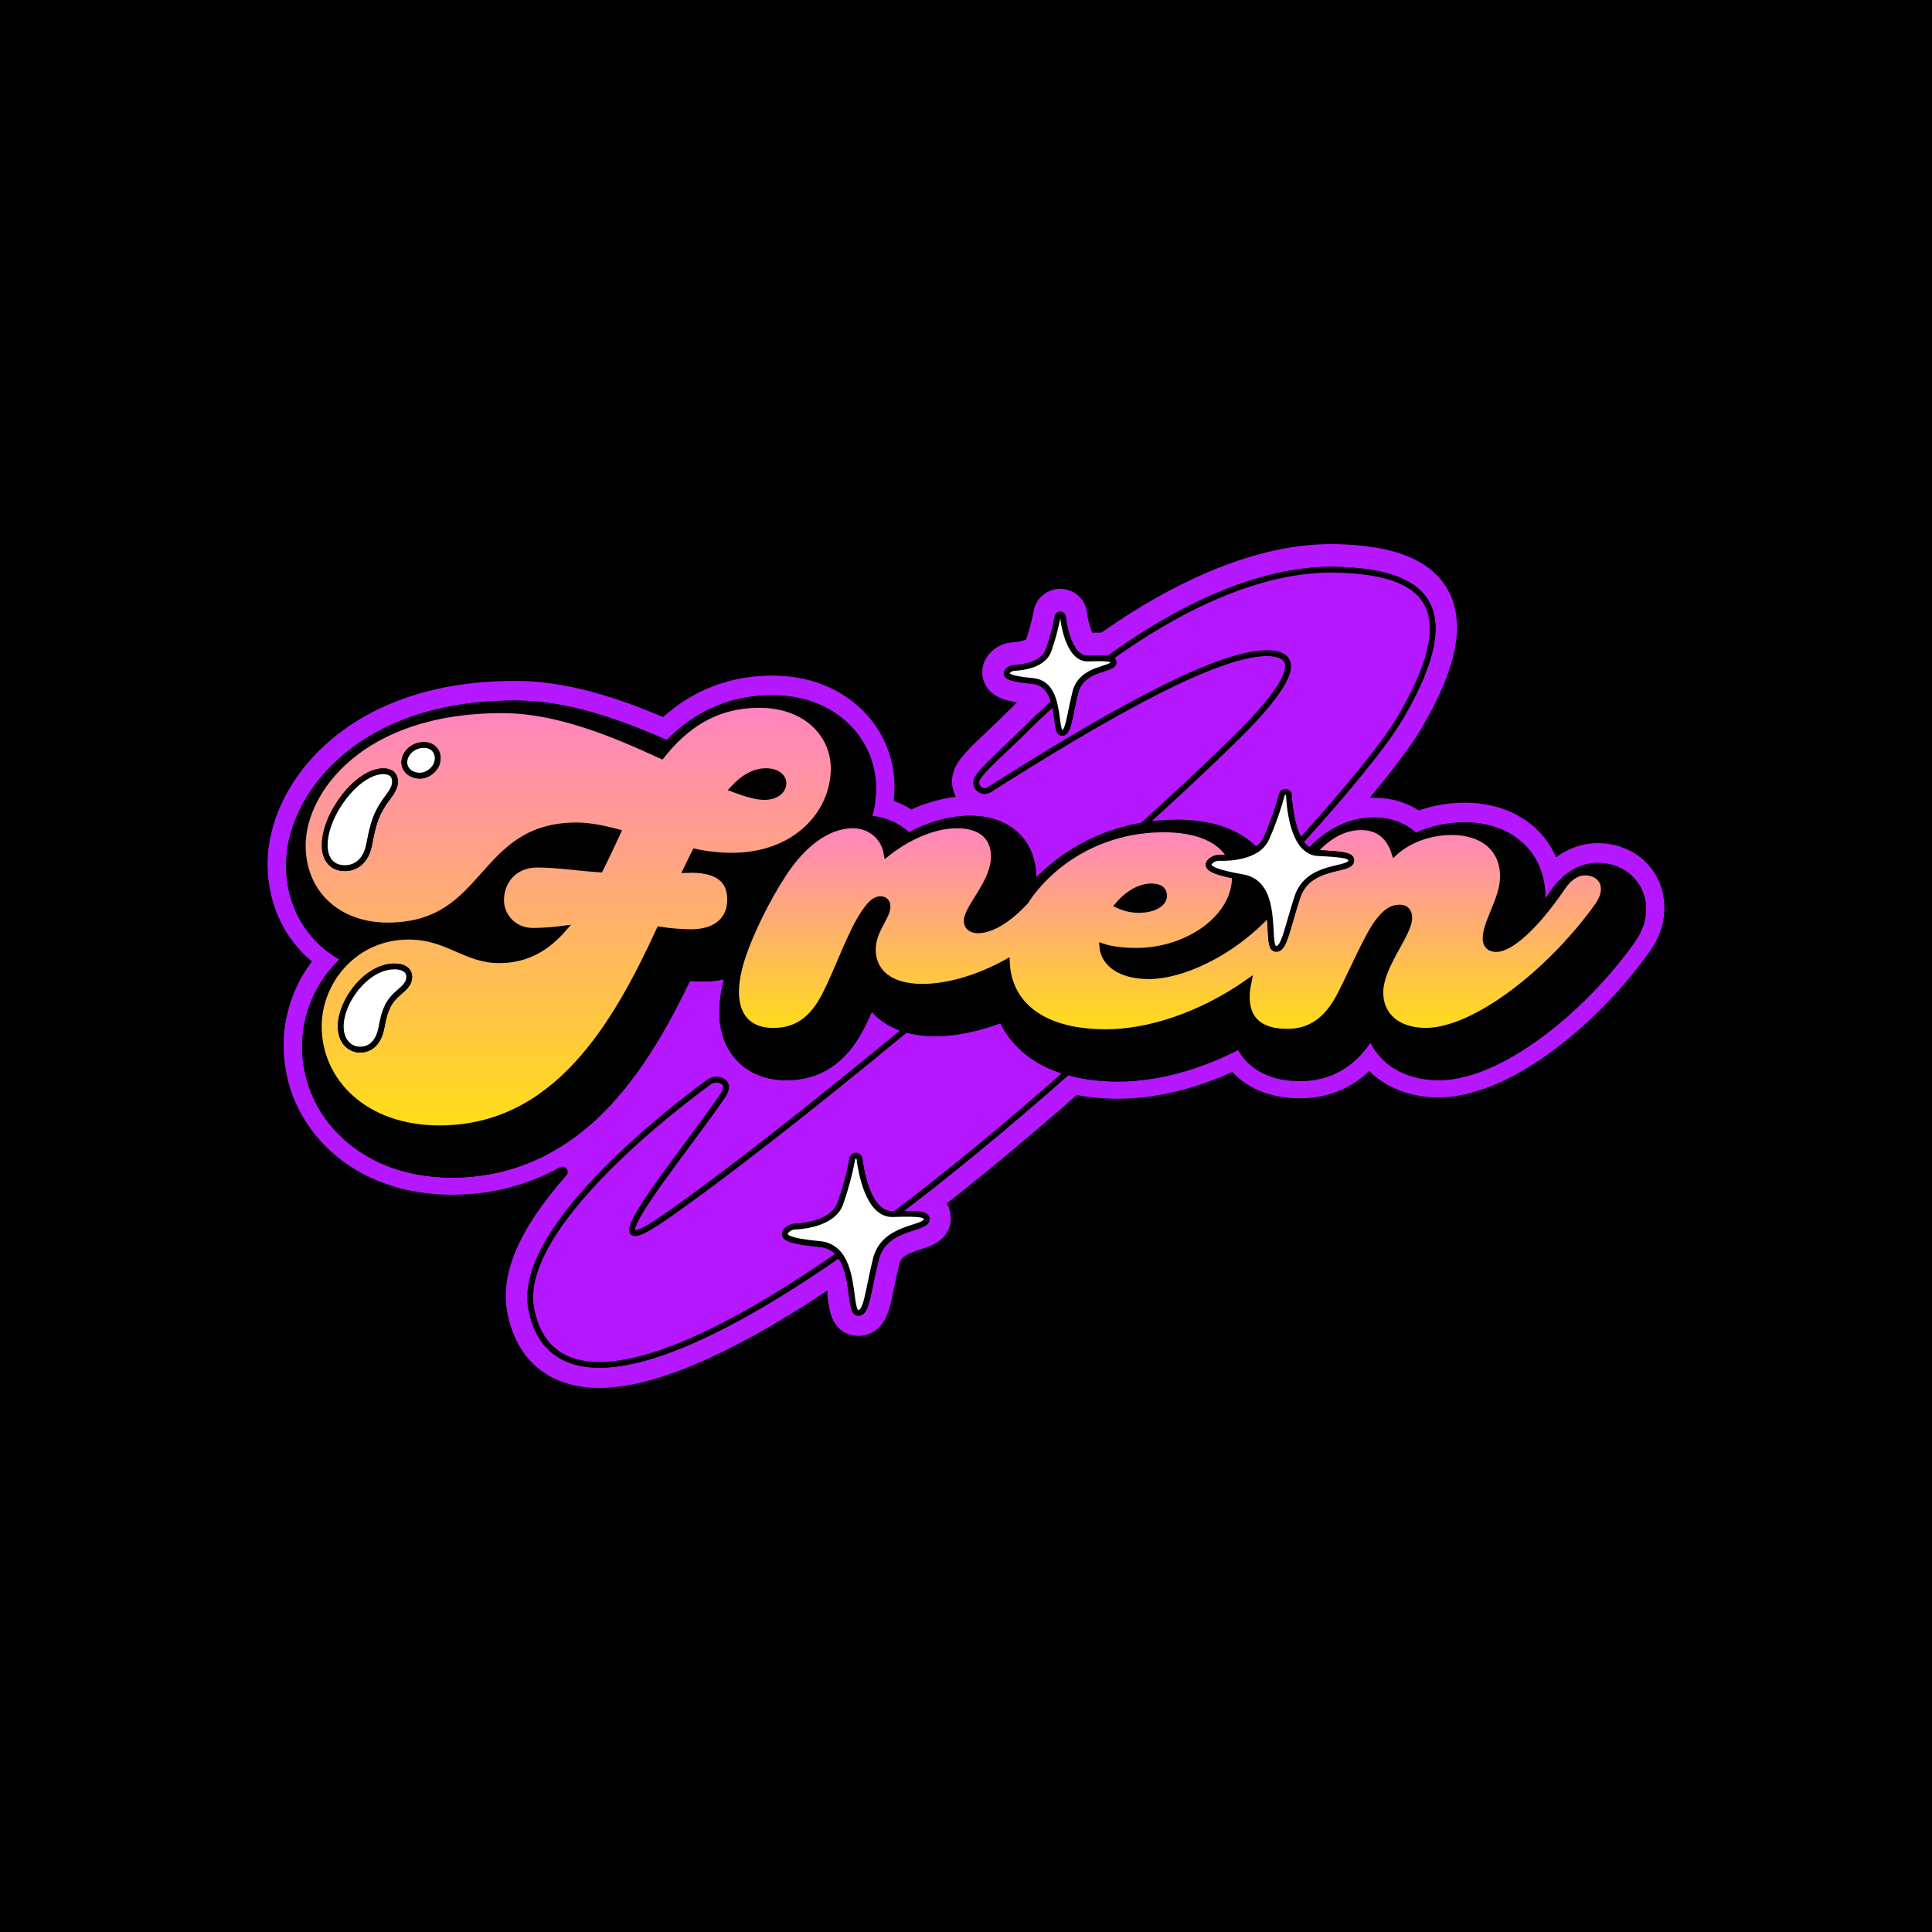 <svg width="1000" height="1000" viewBox="0 0 1000 1000" fill="none" xmlns="http://www.w3.org/2000/svg"><defs>
        <linearGradient id="22-primary" x2="0" y2="1">
          <stop offset="0" stop-color="#FF83C1" />
          <stop offset="1" stop-color="#FFDE17" />
        </linearGradient>
      </defs>
    <g id="Frame 5">
    <rect width="1000" height="1000" id="background" fill="#000000" />
    <g id="Group 24">
    <path id="color_three" fill="#B517FF" d="M859.196 453.81C853.069 441.976 841.016 434.911 826.954 434.911C820.658 434.914 814.471 436.553 808.999 439.667C807.981 440.193 806.996 440.782 806.052 441.432C803.253 435.626 799.269 430.471 794.355 426.3C784.874 418.233 772.345 413.965 758.133 413.965C750.123 413.972 742.166 415.274 734.571 417.82C727.809 413.696 720.051 411.492 712.13 411.443C722.618 398.745 732.112 386.279 737.594 376.817C746.318 361.797 751.737 348.955 754.172 337.653C756.957 324.705 755.749 313.503 750.58 304.36C741.649 288.565 722.105 280.636 690.821 280.11H688.856C669.218 280.11 647.746 284.985 625.023 294.597C606.874 302.289 588.238 312.821 569.626 325.944C568.562 325.944 567.461 325.944 566.309 325.944L566.265 325.832C565.198 322.933 564.478 319.919 564.119 316.851C563.724 313.593 562.3 310.546 560.055 308.153C557.81 305.759 554.86 304.143 551.634 303.54C549.637 303.159 547.584 303.176 545.594 303.592C543.603 304.008 541.715 304.813 540.038 305.962C538.355 307.103 536.916 308.567 535.804 310.268C534.692 311.97 533.929 313.876 533.56 315.875C532.659 320.613 531.442 325.286 529.918 329.862C528.123 330.5 526.24 330.861 524.336 330.932C521.784 331.056 519.284 331.695 516.985 332.809C514.685 333.923 512.635 335.49 510.956 337.415C506.926 342.103 505.831 348.161 508.034 353.624C510.75 360.351 516.795 363.124 523.297 364.494C522.34 365.433 521.42 366.372 520.456 367.317C517.396 370.396 514.016 373.575 510.743 376.704C500.405 386.454 494.904 391.817 492.595 397.625C490.838 401.983 490.822 406.849 492.551 411.217C485.385 412.299 478.395 414.335 471.768 417.269C469.37 415.774 466.831 414.517 464.189 413.514C464.383 411.474 464.477 409.421 464.477 407.375C464.51 399.396 462.864 391.498 459.647 384.196C456.43 376.894 451.713 370.35 445.803 364.989C433.806 353.993 417.885 348.179 399.756 348.179C385.055 348.179 371.406 351.515 359.165 358.105C354.844 360.362 350.753 363.034 346.95 366.084C345.594 367.144 344.248 368.251 342.913 369.407C321.191 360.201 294.256 350.939 267.015 350.939H266.307C235.824 350.939 209.358 357.254 187.586 369.714C183.49 372.022 179.554 374.602 175.802 377.436C171.601 380.553 167.627 383.966 163.912 387.649C146.827 404.684 137.002 426.387 137.002 447.195C137.002 467.403 145.138 485.458 159.406 497.886C150.315 510.393 145.377 525.437 145.288 540.898C145.288 562.583 154.268 582.615 170.583 597.309C186.898 612.003 208.889 619.888 233.947 619.888C254.35 619.888 273.307 615.05 290.638 605.425C291.671 604.852 292.923 606.384 292.141 607.269C267.37 635.265 257.198 658.972 261.076 679.366C265.688 703.591 280.25 713.241 291.653 717.071C297.645 719.005 303.912 719.956 310.208 719.887C338.088 719.887 377.245 703.378 426.766 670.779C426.766 670.986 426.822 671.186 426.847 671.405C427.168 674.559 427.752 677.68 428.593 680.736C431.178 689.034 436.96 691.638 440.177 692.451C442.346 693.004 444.604 693.113 446.816 692.772C449.028 692.431 451.148 691.647 453.05 690.467C460.315 685.912 461.949 677.951 464.22 666.912C464.971 663.257 465.823 659.114 466.943 654.571C467.637 651.755 469.615 650.484 477.018 648.087C479.828 647.18 482.738 646.241 485.442 644.589C491.018 641.185 493.984 635.69 493.577 629.513C493.455 627.364 492.913 625.259 491.982 623.318C512.733 606.953 534.781 588.548 557.761 568.384C564.76 569.622 571.856 570.229 578.963 570.199C597.4 570.199 617.845 565.436 637.483 556.663C643.66 562.921 654.668 569.967 672.873 569.967C686.69 569.967 698.838 565.336 708.713 556.425C717.668 564.742 730.241 569.504 744.459 569.504C766.988 569.504 789.781 556.074 804.938 544.81C823.399 531.086 841.166 512.893 855.003 493.493C868.27 474.775 861.561 458.385 859.196 453.81ZM844.871 486.841C831.798 505.164 815.007 522.374 797.566 535.341C783.923 545.479 763.653 557.57 744.553 557.57C727.656 557.57 714.671 549.359 709.614 536.549C700.721 550.799 688.411 558.027 672.966 558.027C656.458 558.027 648.009 551.143 643.835 545.323C642.95 544.095 642.165 542.797 641.488 541.443C620.736 552.294 598.62 558.258 579.057 558.258C568.863 558.258 560.076 557.038 552.535 554.891C519.839 583.741 490.083 608.238 463.269 628.381C476.918 627.999 479.465 628.625 479.615 630.996C479.966 636.497 457.712 634.126 453.331 651.792C448.951 669.459 448.619 680.648 443.681 679.403C439.876 678.439 442.142 659.033 434.413 649.308C335.848 717.834 283.367 721.508 274.969 677.357C266.914 635.033 351.943 571.037 366.894 560.155C367.818 559.46 368.91 559.024 370.058 558.89C371.206 558.755 372.369 558.928 373.428 559.391C375.605 560.386 377.183 562.558 373.935 567.289C352.163 599.168 300.821 659.978 343.633 630.377C373.152 609.969 419.782 573.428 468.933 532.825C464.367 531.548 460.094 529.393 456.354 526.48C454.306 524.862 452.471 522.993 450.891 520.916C449.214 524.734 447.505 528.426 445.79 531.755C436.785 549.134 424.056 557.595 406.871 557.595C395.444 557.595 385.925 553.108 380.074 544.972C373.033 535.178 371.938 521.661 376.851 504.764C372.769 505.95 368.535 506.532 364.285 506.491C361.781 506.491 359.053 506.379 356.205 506.159C345.723 528.063 332.694 551.756 315.139 570.706C292.216 595.45 264.918 607.998 234.003 607.998C212.099 607.998 193.075 601.302 179.013 588.635C165.37 576.351 157.86 559.616 157.86 541.524C157.963 526.117 163.862 511.314 174.382 500.058C175.633 498.723 176.931 497.459 178.274 496.265C160.701 487.135 149.575 469.499 149.575 447.84C149.575 430.317 158.036 411.862 172.786 397.149C187.931 382.042 216.443 364.088 266.314 364.088H266.939C293.461 364.088 320.133 373.581 345.454 384.808C360.78 369.025 378.622 361.328 399.705 361.328C414.65 361.328 427.648 366.003 437.292 374.845C441.917 379.04 445.609 384.161 448.127 389.875C450.646 395.589 451.935 401.769 451.911 408.013C451.903 413.344 451.114 418.644 449.57 423.746C457.316 424.033 464.677 427.192 470.222 432.608C480.767 426.863 491.813 423.709 501.926 423.709C511.544 423.709 519.405 426.318 525.281 431.456C531.42 436.819 534.793 444.68 534.793 453.591C534.791 455.172 534.68 456.751 534.462 458.316C536.46 456.101 538.577 453.963 540.814 451.902C554.961 438.982 572.54 430.426 591.436 427.263C610.21 410.291 627.026 394.508 640.725 380.953C664.405 357.504 675.144 340.275 658.954 338.235C632.977 335.012 568.424 372.943 511.932 408.764C511.164 409.251 510.261 409.481 509.353 409.422C508.446 409.364 507.58 409.019 506.88 408.439C506.18 407.858 505.683 407.07 505.458 406.189C505.234 405.307 505.294 404.377 505.63 403.533C507.508 398.839 520.343 388.1 530.425 377.949C534.981 373.368 540.063 368.562 545.576 363.656C544.074 358.136 541.195 353.13 534.712 352.523C522.365 351.365 519.53 349.731 521.614 347.303C522.047 346.818 522.575 346.427 523.164 346.152C523.754 345.878 524.393 345.727 525.043 345.707C529.167 345.495 539.931 344.212 542.666 336.708C544.684 330.997 546.26 325.139 547.378 319.186C547.448 318.825 547.658 318.507 547.962 318.3C548.265 318.094 548.638 318.016 548.999 318.084C549.288 318.138 549.552 318.282 549.754 318.496C549.955 318.709 550.083 318.982 550.119 319.273C550.664 323.654 553.43 341.127 563.105 340.826C568.587 340.657 571.866 340.682 573.744 340.97C608.164 315.938 650.944 294.222 690.539 294.879C736.336 295.643 759.084 312.252 725.366 370.446C716.811 385.215 696.785 409.415 673.016 435.624C674.219 437.626 675.923 439.278 677.96 440.418C687.973 429.936 699.088 424.635 711.128 424.635C719.69 424.635 727.018 427.476 732.563 432.727C740.575 429.073 749.277 427.178 758.083 427.169C769.285 427.169 779.004 430.405 786.195 436.557C794.011 443.209 798.323 452.947 798.323 463.986C798.314 466.131 798.132 468.272 797.778 470.388C799.731 467.885 801.815 464.994 804.037 461.764C810.044 453.003 818.167 448.147 826.922 448.147C836.216 448.147 844.114 452.684 848.044 460.281C850.059 464.086 853.72 474.356 844.871 486.841Z" stroke="black" stroke-width="3" stroke-miterlimit="10"/>
    <g id="color_two" fill="#B517FF">
    <path id="Vector" d="M644.551 435.347C646.498 436.737 648.308 438.309 649.958 440.041C652.362 438.613 654.283 436.496 655.471 433.964C658.733 426.616 661.423 419.028 663.519 411.266C663.582 411.033 663.691 410.814 663.838 410.623C663.986 410.431 664.17 410.271 664.38 410.152C664.59 410.032 664.822 409.955 665.062 409.925C665.302 409.895 665.545 409.912 665.778 409.977C666.155 410.077 666.49 410.295 666.735 410.599C666.979 410.903 667.12 411.277 667.136 411.667C667.318 415.728 668.269 428.138 673.063 435.623C696.844 409.414 716.869 385.213 725.412 370.444C759.131 312.244 736.382 295.641 690.585 294.877C650.99 294.252 608.241 315.936 573.79 340.969C575.743 341.269 576.293 341.845 576.35 342.771C576.612 346.914 559.841 345.149 556.555 358.416C553.27 371.683 553.007 380.157 549.283 379.218C547.187 378.693 547.537 370.732 545.603 363.629C540.09 368.529 535.008 373.342 530.453 377.923C520.371 388.073 507.535 398.812 505.658 403.506C505.321 404.351 505.261 405.281 505.485 406.162C505.71 407.043 506.208 407.831 506.908 408.412C507.607 408.993 508.473 409.337 509.381 409.396C510.288 409.454 511.191 409.224 511.96 408.738C568.452 372.941 633.036 335.011 658.982 338.234C675.147 340.243 664.433 357.503 640.752 380.952C627.053 394.513 610.212 410.296 591.463 427.262C597.252 426.275 603.113 425.779 608.986 425.779C623.711 425.785 635.683 429.002 644.551 435.347Z" stroke="black" stroke-width="3" stroke-miterlimit="10"/>
    <path id="Vector_2" d="M518.512 527.73C506.621 532.33 494.731 534.802 483.973 534.802C478.898 534.855 473.842 534.19 468.954 532.824C419.802 573.433 373.204 609.968 343.654 630.376C300.842 659.977 352.183 599.167 373.955 567.288C377.185 562.557 375.626 560.404 373.448 559.39C372.389 558.927 371.226 558.754 370.079 558.889C368.931 559.023 367.839 559.459 366.915 560.154C351.958 571.036 266.935 635.032 274.989 677.356C283.388 721.507 335.868 717.833 434.434 649.307C433.235 647.759 431.724 646.48 429.999 645.554C428.274 644.628 426.374 644.075 424.421 643.931C408.037 642.398 404.27 640.226 407.042 637.003C407.618 636.363 408.317 635.846 409.098 635.482C409.879 635.119 410.725 634.917 411.585 634.888C417.061 634.606 431.349 632.91 434.978 622.948C437.66 615.37 439.752 607.598 441.236 599.699C441.336 599.222 441.617 598.803 442.02 598.53C442.423 598.257 442.916 598.151 443.395 598.234C443.775 598.312 444.122 598.505 444.387 598.787C444.653 599.07 444.825 599.427 444.879 599.811C445.598 605.65 449.259 628.811 462.114 628.411L463.303 628.38C490.15 608.149 519.905 583.661 552.568 554.916C534.783 549.853 524.025 539.608 518.512 527.73Z" stroke="black" stroke-width="3" stroke-miterlimit="10"/>
    </g>
    <path id="Vector_3" d="M396.531 399.157C390.085 399.157 384.559 402.611 379.265 408.362C385.942 410.866 391.468 412.505 395.611 412.505C402.057 412.505 405.505 409.051 405.505 405.371C405.505 402.148 402.282 399.157 396.531 399.157Z" fill="black" stroke="black" stroke-width="3" stroke-miterlimit="10"/>
    <path id="Vector_4" d="M826.954 448.116C818.193 448.116 810.057 452.941 804.068 461.733C801.865 464.963 799.781 467.823 797.81 470.357C798.163 468.241 798.345 466.1 798.354 463.955C798.354 452.916 794.043 443.178 786.226 436.526C779.036 430.405 769.329 427.138 758.115 427.138C749.309 427.147 740.607 429.042 732.594 432.696C727.049 427.445 719.721 424.604 711.16 424.604C699.113 424.604 688.005 429.905 677.992 440.387C678.589 440.703 679.219 440.955 679.869 441.138C687.592 432.495 695.79 428.127 704.476 428.127C713.163 428.127 718.976 432.733 721.742 441.476C728.414 435.262 739.234 430.662 751.431 430.662C767.314 430.662 777.903 439.179 777.903 453.679C777.903 465.188 768.929 477.153 768.929 485.671C768.929 489.357 771 491.197 774.448 491.197C781.332 491.197 794.018 480.839 808.749 459.199C811.741 454.818 815.633 451.608 820.252 451.608C828.769 451.608 833.606 459.199 826.929 468.636C802.328 503.193 763.203 533.577 737.876 533.577C722.919 533.577 714.402 525.291 714.402 513.782C714.402 499.977 729.365 483.631 729.365 475.113C729.365 471.89 727.75 469.819 724.527 469.819C720.147 469.819 717.162 471.89 712.787 477.648C707.724 484.319 699.207 504.12 693.456 515.197C686.778 528.088 678.036 534.071 666.296 534.071C649.073 534.071 642.734 524.615 646.169 508.225C620.962 525.967 593.814 534.303 572.386 534.303C539.287 534.303 522.052 519.74 521.07 498.006C506.432 506.141 490.643 510.816 477.263 510.816C460.46 510.816 451.717 502.993 451.717 491.485C451.717 481.584 459.308 474.913 459.308 469.156C459.308 467.084 458.163 465.476 455.628 465.476C452.869 465.476 450.102 467.773 446.191 473.987C439.514 484.576 433.049 503.219 426.86 515.19C420.182 528.082 411.897 533.602 400.156 533.602C383.816 533.602 375.75 520.716 384.511 494.707C388.892 481.816 397.171 465.244 405.225 452.816C415.814 436.469 428.706 427.264 441.366 427.264C449.652 427.264 457.243 432.558 458.889 441.995C469.246 433.71 482.826 427.264 495.255 427.264C507.915 427.264 514.361 433.478 514.361 443.378C514.361 456.958 500.318 469.619 500.318 476.753C500.318 479.744 502.621 481.584 506.075 481.584C513.259 481.584 522.346 475.827 530.788 466.684C543.93 446.564 569.476 429.335 602.287 429.335C620.398 429.335 631.907 435.043 636.638 443.917C640.8 443.572 645.907 442.584 649.937 440.068C648.287 438.336 646.477 436.764 644.53 435.374C635.662 429.028 623.69 425.812 608.965 425.812C603.093 425.812 597.231 426.308 591.442 427.295C572.546 430.458 554.967 439.014 540.82 451.933C538.58 453.994 536.462 456.132 534.468 458.348C534.687 456.782 534.798 455.204 534.8 453.623C534.8 444.711 531.427 436.851 525.288 431.488C519.411 426.35 511.52 423.74 501.932 423.74C491.819 423.74 480.773 426.869 470.229 432.639C464.684 427.224 457.322 424.065 449.577 423.778C451.12 418.676 451.909 413.375 451.917 408.045C451.941 401.801 450.652 395.621 448.134 389.907C445.615 384.193 441.924 379.072 437.298 374.877C427.655 366.034 414.656 361.359 399.712 361.359C378.622 361.359 360.786 369.057 345.46 384.84C320.165 373.613 293.468 364.119 266.946 364.119H266.32C216.449 364.119 187.937 382.074 172.792 397.181C158.042 411.881 149.581 430.349 149.581 447.872C149.581 469.531 160.708 487.166 178.281 496.297C176.937 497.494 175.64 498.759 174.388 500.089C163.868 511.346 157.97 526.149 157.867 541.556C157.867 559.648 165.377 576.382 179.019 588.667C193.081 601.333 212.1 608.03 234.009 608.03C264.925 608.03 292.21 595.482 315.146 570.737C332.669 551.788 345.729 528.113 356.212 506.191C359.059 506.41 361.794 506.523 364.291 506.523C368.542 506.564 372.775 505.982 376.857 504.796C371.964 521.692 373.04 535.21 380.08 545.004C385.932 553.14 395.45 557.627 406.878 557.627C424.062 557.627 436.791 549.166 445.797 531.787C447.512 528.476 449.22 524.765 450.897 520.948C452.477 523.025 454.313 524.894 456.361 526.511C460.101 529.424 464.374 531.58 468.939 532.857C473.827 534.222 478.884 534.888 483.959 534.835C494.698 534.835 506.613 532.363 518.497 527.763C523.986 539.653 534.769 549.885 552.498 554.948C560.008 557.095 568.825 558.315 579.02 558.315C598.583 558.315 620.699 552.351 641.451 541.499C642.127 542.854 642.912 544.151 643.798 545.379C647.972 551.174 656.42 558.083 672.929 558.083C688.374 558.083 700.684 550.855 709.577 536.606C714.633 549.416 727.606 557.627 744.516 557.627C763.616 557.627 783.886 545.536 797.528 535.398C814.97 522.431 831.76 505.221 844.833 486.897C853.682 474.381 850.021 464.118 848.038 460.282C844.145 452.653 836.247 448.116 826.954 448.116ZM378.804 442.89C372.38 442.873 365.976 442.179 359.698 440.819C358.089 443.81 356.706 447.033 355.092 450.256C372.821 449.568 377.884 456.47 377.884 465.676C377.884 475.576 371 482.479 357.626 482.479C352.153 482.421 346.692 481.961 341.286 481.102C318.5 530.585 287.654 583.986 227.351 583.986C188.45 583.986 164.97 559.36 164.97 531.28C164.97 507.799 183.619 484.782 211.468 484.782C231.725 484.782 240.699 496.979 258.404 496.979C272.447 496.979 283.029 490.765 291.778 480.639C286.512 481.341 281.208 481.725 275.895 481.791C266.001 481.791 259.324 474.193 259.324 465.908C259.324 456.702 265.538 447.496 278.198 447.496C288.324 447.496 299.607 449.336 310.653 449.999C313.876 443.554 316.867 437.114 319.858 430.668C312.036 428.597 304.67 427.214 298.456 427.214C247.358 427.214 253.109 479.006 200.629 479.006C174.62 479.006 156.665 461.971 156.665 437.571C156.665 409.722 186.592 367.367 260.244 367.599C288.324 367.599 317.555 379.796 342.419 391.304C354.616 375.884 370.036 364.839 393.053 364.839C417.222 364.839 431.491 380.259 431.491 397.75C431.522 420.561 412.178 442.89 378.804 442.89Z" fill="black" stroke="black" stroke-width="3" stroke-miterlimit="10"/>
    <path id="Vector_5" d="M588.042 492.148C582.747 492.148 576.07 491.684 570.519 489.845C571.214 498.825 579.956 505.265 594.688 505.265C610.803 505.265 636.574 494.626 656.95 472.622C655.811 464.199 652.826 455.725 643.289 454.061C641.78 453.798 640.385 453.541 639.089 453.285C639.089 453.579 639.089 453.873 639.089 454.167C639.139 474.656 615.202 492.148 588.042 492.148Z" fill="black" stroke="black" stroke-width="3" stroke-miterlimit="10"/>
    <path id="Vector_6" d="M578.588 468.44C581.958 470.077 585.655 470.932 589.402 470.943C597.231 470.943 602.544 467.72 602.544 463.577C602.544 460.818 600.704 458.746 595.866 458.746C589.852 458.771 583.432 462.682 578.588 468.44Z" fill="black" stroke="black" stroke-width="3" stroke-miterlimit="10"/>
    <g id="color_one" fill="url(#22-primary)">
    <path id="Vector_7" d="M431.524 397.774C431.524 380.283 417.255 364.863 393.087 364.863C370.069 364.863 354.649 375.908 342.452 391.328C317.589 379.82 288.357 367.623 260.277 367.623C186.625 367.391 156.698 409.746 156.698 437.595C156.698 462.001 174.653 479.03 200.662 479.03C253.142 479.03 247.391 427.238 298.489 427.238C304.703 427.238 312.069 428.621 319.891 430.692C316.9 437.138 313.909 443.577 310.686 450.023C299.64 449.335 288.357 447.52 278.231 447.52C265.571 447.52 259.357 456.726 259.357 465.932C259.357 474.217 266.034 481.815 275.928 481.815C281.241 481.749 286.545 481.365 291.811 480.663C283.05 490.789 272.48 497.003 258.437 497.003C240.714 497.003 231.74 484.806 211.501 484.806C183.652 484.806 165.003 507.823 165.003 531.304C165.003 559.384 188.483 584.01 227.384 584.01C287.687 584.01 318.533 530.609 341.319 481.126C346.725 481.985 352.186 482.445 357.659 482.503C371.008 482.503 377.917 475.619 377.917 465.7C377.917 456.494 372.854 449.592 355.125 450.28C356.739 447.057 358.122 443.834 359.731 440.843C366.009 442.202 372.413 442.897 378.837 442.914C412.18 442.889 431.524 420.56 431.524 397.774ZM201.012 412.306C194.566 420.823 193.19 426.117 191.112 436.938C189.503 445.699 184.228 449.366 178.458 449.366C172.244 449.366 168.101 445.223 168.101 437.394C168.101 421.518 184.898 399.22 198.478 399.22C202.621 399.22 204.467 401.523 204.467 404.514C204.454 407.011 203.303 409.314 201 412.306H201.012ZM217.352 401.492C212.752 401.492 209.298 398.494 209.298 394.608C209.298 390.227 213.441 385.634 219.424 385.634C223.566 385.634 226.564 388.393 226.564 392.517C226.552 397.574 221.714 401.492 217.34 401.492H217.352ZM206.294 513.812C201 518.418 199.16 522.574 197.533 531.304C196.156 539.133 192.238 543.276 186.268 543.276C181.437 543.276 176.374 539.364 176.374 531.304C176.374 518.162 189.723 500.232 204.223 500.232C209.517 500.232 211.82 502.767 211.82 505.527C211.82 508.981 209.517 511.053 206.294 513.812ZM395.609 412.506C391.466 412.506 385.94 410.898 379.262 408.363C384.557 402.612 390.083 399.157 396.528 399.157C402.28 399.157 405.503 402.149 405.503 405.372C405.503 409.051 402.054 412.506 395.609 412.506Z" stroke="black" stroke-width="3" stroke-miterlimit="10"/>
    <path id="Vector_8" d="M699.371 445.462C699.29 450.975 677.28 446.901 671.56 464.149C665.84 481.396 664.62 492.554 659.788 490.921C657.329 490.095 658.149 481.39 656.966 472.622C636.59 494.607 610.819 505.264 594.704 505.264C579.972 505.264 571.23 498.825 570.535 489.844C576.061 491.684 582.738 492.147 588.058 492.147C615.218 492.147 639.155 474.625 639.155 454.167C639.155 453.873 639.155 453.579 639.155 453.284C626.533 450.781 623.835 448.522 626.57 445.775C627.194 445.181 627.931 444.72 628.738 444.418C629.544 444.117 630.404 443.983 631.264 444.022C633.078 444.066 634.893 444.014 636.702 443.866C631.971 434.992 620.462 429.285 602.351 429.285C569.54 429.285 543.988 446.513 530.852 466.633C522.429 475.776 513.33 481.534 506.139 481.534C502.685 481.534 500.382 479.694 500.382 476.702C500.382 469.568 514.425 456.908 514.425 443.328C514.425 433.427 507.979 427.213 495.319 427.213C482.89 427.213 469.31 433.659 458.953 441.945C457.338 432.508 449.747 427.213 441.43 427.213C428.77 427.213 415.878 436.419 405.289 452.765C397.235 465.194 388.949 481.765 384.575 494.657C375.814 520.666 383.887 533.551 400.22 533.551C411.961 533.551 420.246 528.031 426.924 515.14C433.138 503.168 439.578 484.525 446.255 473.936C450.166 467.722 452.932 465.425 455.692 465.425C458.196 465.425 459.372 467.034 459.372 469.105C459.372 474.862 451.781 481.534 451.781 491.434C451.781 502.943 460.542 510.765 477.327 510.765C490.681 510.765 506.471 506.091 521.133 497.955C522.085 519.683 539.32 534.252 572.45 534.252C593.878 534.252 621.026 525.916 646.233 508.175C642.798 524.565 649.137 534.021 666.359 534.021C678.1 534.021 686.842 528.038 693.52 515.146C699.271 504.1 707.788 484.3 712.851 477.597C717.232 471.84 720.217 469.768 724.591 469.768C727.814 469.768 729.429 471.84 729.429 475.063C729.429 483.58 714.466 499.926 714.466 513.732C714.466 525.24 722.983 533.526 737.94 533.526C763.26 533.526 802.398 503.143 827.018 468.617C833.695 459.18 828.858 451.589 820.341 451.589C815.741 451.589 811.829 454.811 808.838 459.18C794.044 480.87 781.384 491.221 774.469 491.221C771.02 491.221 768.949 489.381 768.949 485.695C768.949 477.178 777.923 465.212 777.923 453.704C777.923 439.204 767.334 430.686 751.451 430.686C739.254 430.686 728.434 435.286 721.763 441.5C718.996 432.739 713.245 428.152 704.496 428.152C695.748 428.152 687.599 432.533 679.889 441.163C680.606 441.363 681.343 441.483 682.086 441.519C696.774 442.214 699.415 443.034 699.371 445.462ZM602.533 463.61C602.533 467.753 597.238 470.976 589.391 470.976C585.644 470.965 581.947 470.11 578.577 468.473C583.408 462.715 589.841 458.804 595.837 458.804C600.699 458.773 602.539 460.844 602.539 463.604L602.533 463.61Z" stroke="black" stroke-width="3" stroke-miterlimit="10"/>
    </g>
    <path id="Vector_9" d="M198.466 399.19C184.886 399.19 168.089 421.519 168.089 437.364C168.089 445.193 172.232 449.336 178.446 449.336C184.198 449.336 189.492 445.65 191.1 436.908C193.178 426.087 194.555 420.793 201.001 412.276C203.304 409.284 204.455 406.981 204.455 404.453C204.455 401.493 202.609 399.19 198.466 399.19Z" fill="white" stroke="black" stroke-width="3" stroke-miterlimit="10"/>
    <path id="Vector_10" d="M204.221 500.231C189.721 500.231 176.373 518.186 176.373 531.303C176.373 539.363 181.435 543.275 186.267 543.275C192.249 543.275 196.167 539.132 197.531 531.303C199.146 522.542 200.986 518.418 206.293 513.812C209.516 511.052 211.819 508.98 211.819 505.526C211.819 502.766 209.516 500.231 204.221 500.231Z" fill="white" stroke="black" stroke-width="3" stroke-miterlimit="10"/>
    <path id="Vector_11" d="M219.412 385.609C213.429 385.609 209.286 390.209 209.286 394.584C209.286 398.495 212.74 401.467 217.34 401.467C221.721 401.467 226.552 397.55 226.552 392.487C226.552 388.369 223.555 385.609 219.412 385.609Z" fill="white" stroke="black" stroke-width="3" stroke-miterlimit="10"/>
    <path id="Vector_12" d="M665.781 409.979C665.548 409.915 665.304 409.897 665.064 409.927C664.825 409.957 664.593 410.034 664.383 410.154C664.173 410.273 663.989 410.434 663.841 410.625C663.693 410.816 663.585 411.035 663.522 411.268C661.426 419.03 658.735 426.618 655.474 433.966C654.285 436.498 652.365 438.615 649.96 440.043C645.93 442.546 640.823 443.548 636.662 443.892C634.853 444.04 633.038 444.092 631.223 444.048C630.363 444.008 629.504 444.143 628.697 444.444C627.891 444.745 627.153 445.207 626.53 445.8C623.795 448.523 626.492 450.807 639.115 453.31C640.41 453.567 641.806 453.823 643.314 454.086C652.852 455.738 655.83 464.224 656.976 472.648C658.158 481.409 657.339 490.121 659.798 490.947C664.629 492.58 665.856 481.422 671.57 464.174C677.283 446.927 699.299 451.032 699.381 445.488C699.418 443.041 696.777 442.24 682.096 441.551C681.353 441.515 680.616 441.395 679.899 441.195C679.248 441.012 678.619 440.76 678.022 440.444C675.984 439.304 674.28 437.651 673.078 435.65C668.284 428.14 667.333 415.755 667.151 411.694C667.139 411.298 666.999 410.917 666.752 410.608C666.505 410.298 666.164 410.078 665.781 409.979Z" fill="white" stroke="black" stroke-width="3" stroke-miterlimit="10"/>
    <path id="Vector_13" d="M444.851 599.812C444.796 599.428 444.625 599.07 444.359 598.788C444.094 598.506 443.747 598.312 443.367 598.235C442.888 598.151 442.395 598.258 441.992 598.531C441.589 598.804 441.308 599.223 441.208 599.699C439.724 607.598 437.631 615.371 434.95 622.948C431.32 632.911 417.033 634.607 411.557 634.889C410.697 634.917 409.851 635.119 409.07 635.483C408.289 635.846 407.59 636.364 407.014 637.004C404.242 640.227 408.009 642.398 424.393 643.932C426.345 644.075 428.246 644.628 429.971 645.555C431.696 646.481 433.207 647.759 434.406 649.307C442.134 659.032 439.869 678.439 443.674 679.403C448.612 680.654 448.968 669.433 453.324 651.792C457.68 634.15 479.94 636.497 479.608 630.996C479.458 628.624 476.911 627.998 463.262 628.38L462.073 628.411C449.244 628.812 445.57 605.651 444.851 599.812Z" fill="white" stroke="black" stroke-width="3" stroke-miterlimit="10"/>
    <path id="Vector_14" d="M549.283 379.243C553.038 380.182 553.276 371.733 556.555 358.441C559.834 345.149 576.612 346.914 576.349 342.796C576.293 341.87 575.723 341.294 573.79 340.993C571.856 340.693 568.614 340.68 563.151 340.849C553.476 341.15 550.71 323.696 550.165 319.297C550.129 319.005 550.001 318.733 549.8 318.519C549.598 318.305 549.334 318.161 549.045 318.107C548.684 318.04 548.311 318.117 548.007 318.324C547.704 318.53 547.494 318.848 547.424 319.209C546.305 325.162 544.73 331.02 542.712 336.732C539.977 344.241 529.213 345.493 525.089 345.731C524.439 345.742 523.798 345.885 523.205 346.152C522.612 346.419 522.08 346.804 521.641 347.283C519.557 349.711 522.392 351.344 534.739 352.502C541.216 353.128 544.126 358.134 545.603 363.635C547.537 370.757 547.186 378.717 549.283 379.243Z" fill="white" stroke="black" stroke-width="3" stroke-miterlimit="10"/>
    </g>
    </g>
    </svg>
    
    